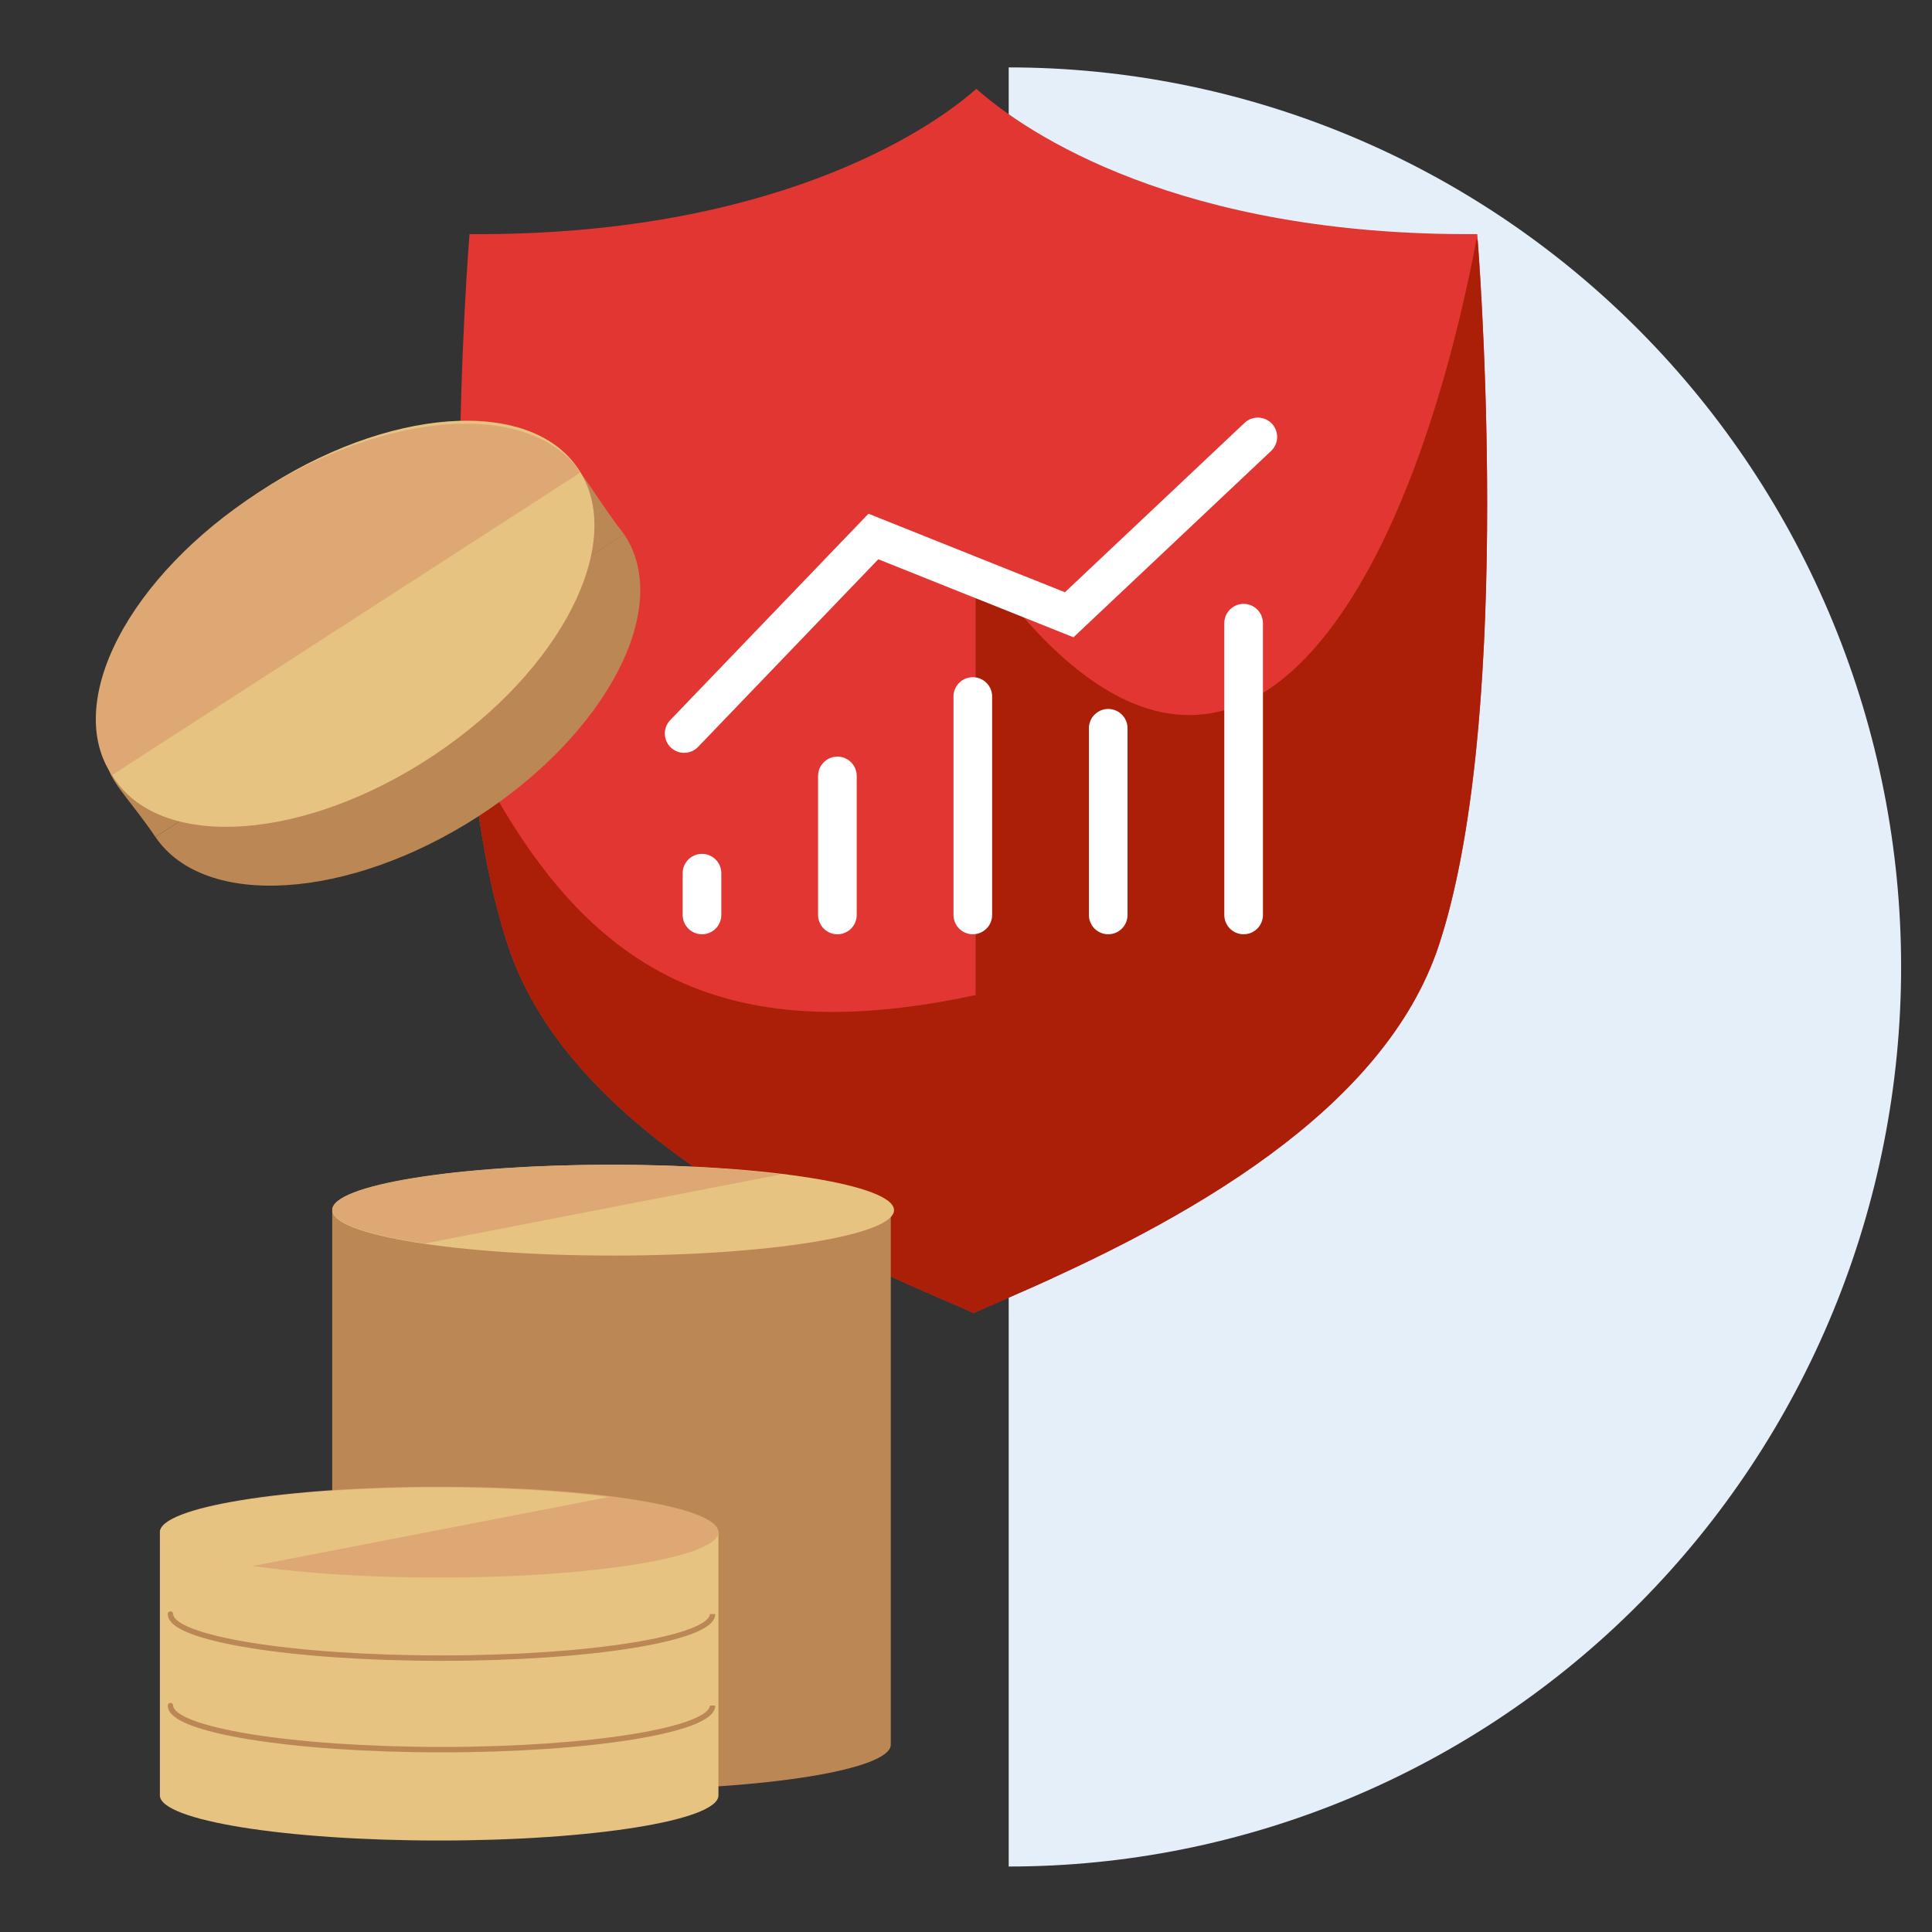 <?xml version="1.0" encoding="UTF-8"?>
<svg width="250px" height="250px" viewBox="0 0 250 250" version="1.1" xmlns="http://www.w3.org/2000/svg" xmlns:xlink="http://www.w3.org/1999/xlink">
    <rect x="0" y="0" width="250" height="250" fill="#333333" stroke="none"/>
    <title>01_Basics_Icons_Illustrations/06_illustrations_Spot/a20-Investments1</title>
    <g id="01_Basics_Icons_Illustrations/06_illustrations_Spot/a20-Investments1" stroke="none" stroke-width="1" fill="none" fill-rule="evenodd">
        <g id="300x256_z06-investment-1" transform="translate(3.438, 8.722)">
            <path d="M127.087,0 C142.252,0 157.268,3.011 171.278,8.861 C185.289,14.71 198.019,23.285 208.742,34.094 C219.466,44.903 227.972,57.735 233.775,71.857 C239.579,85.98 242.565,101.116 242.565,116.402 C242.565,131.689 239.579,146.825 233.775,160.948 C227.972,175.07 219.466,187.902 208.742,198.712 C198.019,209.521 185.289,218.095 171.278,223.944 C157.268,229.794 142.252,232.805 127.087,232.805 L127.087,116.402 L127.087,0 Z" id="Path" fill="#E4EFFA" fill-rule="nonzero"></path>
            <path d="M187.719,21.571 C149.185,21.849 129.359,8.53 122.896,2.771 C116.434,8.53 95.851,21.834 57.317,21.571 C57.317,21.571 52.234,83.125 62.28,113.587 C69.642,135.888 97.171,150.452 120.801,160.387 L122.526,161.178 C122.526,161.178 124.414,160.357 126.979,159.229 C149.965,149.324 175.678,135.038 182.756,113.587 C192.802,83.125 187.719,21.571 187.719,21.571 Z" id="Path" fill="#E13632" fill-rule="nonzero"></path>
            <path d="M187.778,22.442 L187.631,22.219 C178.115,72.084 154.21,108.526 122.81,63.121 L122.81,161.049 C123.436,160.777 125.005,160.092 126.97,159.227 C149.955,149.323 175.67,135.037 182.748,113.586 C192.09,85.255 188.348,30.031 187.778,22.442 Z" id="Path" fill="#AB1F08"></path>
            <path d="M132.736,156.676 L127.528,118.931 C91.322,128.085 72.978,117.991 58.654,90.533 C58.232,89.724 57.839,89.058 57.475,88.525 C58.429,97.783 59.946,106.523 62.276,113.59 C69.639,135.891 97.167,150.455 120.797,160.39 L122.521,161.18 C122.521,161.18 124.411,160.36 126.975,159.232 C128.88,158.411 130.805,157.559 132.736,156.676 Z" id="Path" fill="#AB1F08"></path>
            <polyline id="Path" stroke="#FFFFFF" stroke-width="5" stroke-linecap="round" points="85.089 86.195 109.576 60.701 134.914 70.83 159.324 47.815"></polyline>
            <line x1="87.398" y1="104.268" x2="87.398" y2="109.67" id="Path" stroke="#FFFFFF" stroke-width="5" stroke-linecap="round"></line>
            <line x1="104.921" y1="91.683" x2="104.921" y2="109.671" id="Path" stroke="#FFFFFF" stroke-width="5" stroke-linecap="round"></line>
            <line x1="122.443" y1="81.407" x2="122.443" y2="109.671" id="Path" stroke="#FFFFFF" stroke-width="5" stroke-linecap="round"></line>
            <line x1="139.964" y1="85.517" x2="139.964" y2="109.671" id="Path" stroke="#FFFFFF" stroke-width="5" stroke-linecap="round"></line>
            <line x1="157.485" y1="71.918" x2="157.485" y2="109.672" id="Path" stroke="#FFFFFF" stroke-width="5" stroke-linecap="round"></line>
            <path d="M111.83,147.875 L39.552,147.875 L39.552,216.927 L39.558,216.927 C39.554,216.962 39.552,216.996 39.552,217.031 C39.552,220.258 55.732,222.874 75.692,222.874 C95.65,222.874 111.83,220.258 111.83,217.031 C111.83,216.996 111.828,216.962 111.824,216.927 L111.83,216.927 L111.83,147.875 Z" id="Path" fill="#BB8754" fill-rule="nonzero"></path>
            <g id="Group" opacity="0.6" style="mix-blend-mode: multiply;" transform="translate(40.564, 158.124)" fill="#BB8754" fill-rule="nonzero">
                <path d="M0.701,0.35 C0.701,0.156 0.544,0 0.351,0 C0.157,0 1.38777878e-17,0.156 1.38777878e-17,0.35 L0.701,0.35 Z M70.148,0.35 C70.148,0.587 70,0.881 69.568,1.225 C69.14,1.564 68.489,1.907 67.616,2.242 C65.874,2.912 63.334,3.522 60.169,4.036 C53.846,5.064 45.097,5.702 35.424,5.702 L35.424,6.403 C45.122,6.403 53.911,5.764 60.281,4.728 C63.464,4.211 66.06,3.592 67.868,2.897 C68.77,2.55 69.497,2.177 70.004,1.774 C70.505,1.375 70.849,0.901 70.849,0.35 L70.148,0.35 Z M35.424,5.702 C25.752,5.702 17.003,5.064 10.68,4.036 C7.515,3.522 4.974,2.912 3.233,2.242 C2.36,1.907 1.708,1.564 1.281,1.225 C0.849,0.881 0.701,0.587 0.701,0.35 L0,0.35 C0,0.901 0.343,1.375 0.845,1.774 C1.352,2.177 2.079,2.55 2.981,2.897 C4.789,3.592 7.385,4.211 10.567,4.728 C16.938,5.764 25.727,6.403 35.424,6.403 L35.424,5.702 Z" id="Shape"></path>
            </g>
            <g id="Group" opacity="0.6" style="mix-blend-mode: multiply;" transform="translate(40.564, 169.966)" fill="#BB8754" fill-rule="nonzero">
                <path d="M0.701,0.35 C0.701,0.157 0.544,2.63122968e-14 0.351,2.63122968e-14 C0.157,2.63122968e-14 1.38777878e-17,0.157 1.38777878e-17,0.35 L0.701,0.35 Z M70.148,0.35 C70.148,0.588 70,0.881 69.568,1.225 C69.14,1.565 68.489,1.908 67.616,2.243 C65.874,2.912 63.334,3.522 60.169,4.036 C53.846,5.064 45.097,5.702 35.424,5.702 L35.424,6.403 C45.122,6.403 53.911,5.765 60.281,4.728 C63.464,4.211 66.06,3.592 67.868,2.897 C68.77,2.551 69.497,2.177 70.004,1.774 C70.505,1.376 70.849,0.901 70.849,0.35 L70.148,0.35 Z M35.424,5.702 C25.752,5.702 17.003,5.064 10.68,4.036 C7.515,3.522 4.974,2.912 3.233,2.243 C2.36,1.908 1.708,1.565 1.281,1.225 C0.849,0.881 0.701,0.588 0.701,0.35 L0,0.35 C0,0.901 0.343,1.376 0.845,1.774 C1.352,2.177 2.079,2.551 2.981,2.897 C4.789,3.592 7.385,4.211 10.567,4.728 C16.938,5.765 25.727,6.403 35.424,6.403 L35.424,5.702 Z" id="Shape"></path>
            </g>
            <g id="Group" opacity="0.6" style="mix-blend-mode: multiply;" transform="translate(40.564, 181.375)" fill="#BB8754" fill-rule="nonzero">
                <path d="M0.701,0.35 C0.701,0.156 0.544,0 0.351,0 C0.157,0 1.38777878e-17,0.156 1.38777878e-17,0.35 L0.701,0.35 Z M70.148,0.35 C70.148,0.587 70,0.881 69.568,1.225 C69.14,1.564 68.489,1.907 67.616,2.242 C65.874,2.912 63.334,3.522 60.169,4.036 C53.846,5.064 45.097,5.702 35.424,5.702 L35.424,6.403 C45.122,6.403 53.911,5.764 60.281,4.728 C63.464,4.211 66.06,3.592 67.868,2.897 C68.77,2.55 69.497,2.177 70.004,1.774 C70.505,1.375 70.849,0.901 70.849,0.35 L70.148,0.35 Z M35.424,5.702 C25.752,5.702 17.003,5.064 10.68,4.036 C7.515,3.522 4.974,2.912 3.233,2.242 C2.36,1.907 1.708,1.564 1.281,1.225 C0.849,0.881 0.701,0.587 0.701,0.35 L0,0.35 C0,0.901 0.343,1.375 0.845,1.774 C1.352,2.177 2.079,2.55 2.981,2.897 C4.789,3.592 7.385,4.211 10.567,4.728 C16.938,5.764 25.727,6.403 35.424,6.403 L35.424,5.702 Z" id="Shape"></path>
            </g>
            <g id="Group" opacity="0.6" style="mix-blend-mode: multiply;" transform="translate(40.564, 192.778)" fill="#BB8754" fill-rule="nonzero">
                <path d="M0.701,0.351 C0.701,0.157 0.544,-5.55111512e-17 0.351,-5.55111512e-17 C0.157,-5.55111512e-17 1.38777878e-17,0.157 1.38777878e-17,0.351 L0.701,0.351 Z M70.148,0.351 C70.148,0.588 70,0.882 69.568,1.226 C69.14,1.565 68.489,1.908 67.616,2.243 C65.874,2.913 63.334,3.523 60.169,4.037 C53.846,5.065 45.097,5.703 35.424,5.703 L35.424,6.404 C45.122,6.404 53.911,5.765 60.281,4.729 C63.464,4.212 66.06,3.593 67.868,2.897 C68.77,2.551 69.497,2.177 70.004,1.775 C70.505,1.376 70.849,0.902 70.849,0.351 L70.148,0.351 Z M35.424,5.703 C25.752,5.703 17.003,5.065 10.68,4.037 C7.515,3.523 4.974,2.913 3.233,2.243 C2.36,1.908 1.708,1.565 1.281,1.226 C0.849,0.882 0.701,0.588 0.701,0.351 L0,0.351 C0,0.902 0.343,1.376 0.845,1.775 C1.352,2.177 2.079,2.551 2.981,2.897 C4.789,3.593 7.385,4.212 10.567,4.729 C16.938,5.765 25.727,6.404 35.424,6.404 L35.424,5.703 Z" id="Shape"></path>
            </g>
            <g id="Group" opacity="0.6" style="mix-blend-mode: multiply;" transform="translate(40.564, 204.187)" fill="#BB8754" fill-rule="nonzero">
                <path d="M0.701,0.35 C0.701,0.157 0.544,2.63122968e-14 0.351,2.63122968e-14 C0.157,2.63122968e-14 1.38777878e-17,0.157 1.38777878e-17,0.35 L0.701,0.35 Z M70.148,0.35 C70.148,0.588 70,0.881 69.568,1.225 C69.14,1.565 68.489,1.908 67.616,2.243 C65.874,2.912 63.334,3.522 60.169,4.036 C53.846,5.064 45.097,5.702 35.424,5.702 L35.424,6.403 C45.122,6.403 53.911,5.765 60.281,4.728 C63.464,4.211 66.06,3.592 67.868,2.897 C68.77,2.551 69.497,2.177 70.004,1.774 C70.505,1.376 70.849,0.901 70.849,0.35 L70.148,0.35 Z M35.424,5.702 C25.752,5.702 17.003,5.064 10.68,4.036 C7.515,3.522 4.974,2.912 3.233,2.243 C2.36,1.908 1.708,1.565 1.281,1.225 C0.849,0.881 0.701,0.588 0.701,0.35 L0,0.35 C0,0.901 0.343,1.376 0.845,1.774 C1.352,2.177 2.079,2.551 2.981,2.897 C4.789,3.592 7.385,4.211 10.567,4.728 C16.938,5.765 25.727,6.403 35.424,6.403 L35.424,5.702 Z" id="Shape"></path>
            </g>
            <ellipse id="Oval" fill="#E7C381" fill-rule="nonzero" cx="75.899" cy="147.874" rx="36.347" ry="5.875"></ellipse>
            <path d="M89.53,189.538 L17.252,189.538 L17.252,223.6 L17.252,223.631 L17.252,223.631 C17.358,226.843 33.497,229.441 53.391,229.441 C73.285,229.441 89.424,226.843 89.53,223.631 L89.53,223.631 L89.53,223.6 L89.53,189.538 Z" id="Path" fill="#E7C381"></path>
            <ellipse id="Oval" fill="#DEA874" fill-rule="nonzero" cx="53.391" cy="189.537" rx="36.139" ry="5.875"></ellipse>
            <path d="M18.971,200.137 C18.971,199.943 18.814,199.786 18.62,199.786 C18.426,199.786 18.269,199.943 18.269,200.137 L18.971,200.137 Z M88.417,200.137 C88.417,200.374 88.269,200.668 87.837,201.012 C87.41,201.351 86.758,201.694 85.886,202.029 C84.144,202.699 81.603,203.309 78.438,203.823 C72.115,204.851 63.366,205.489 53.694,205.489 L53.694,206.19 C63.392,206.19 72.18,205.551 78.551,204.515 C81.733,203.998 84.329,203.379 86.137,202.683 C87.039,202.337 87.766,201.964 88.273,201.561 C88.775,201.162 89.118,200.688 89.118,200.137 L88.417,200.137 Z M53.694,205.489 C44.021,205.489 35.273,204.851 28.949,203.823 C25.785,203.309 23.244,202.699 21.502,202.029 C20.629,201.694 19.978,201.351 19.551,201.012 C19.118,200.668 18.971,200.374 18.971,200.137 L18.269,200.137 C18.269,200.688 18.613,201.162 19.115,201.561 C19.622,201.964 20.348,202.337 21.251,202.683 C23.058,203.379 25.654,203.998 28.837,204.515 C35.208,205.551 43.996,206.19 53.694,206.19 L53.694,205.489 Z" id="Shape" fill="#BB8754" fill-rule="nonzero"></path>
            <path d="M18.971,211.979 C18.971,211.785 18.814,211.629 18.62,211.629 C18.426,211.629 18.269,211.785 18.269,211.979 L18.971,211.979 Z M88.417,211.979 C88.417,212.215 88.269,212.51 87.837,212.854 C87.41,213.193 86.758,213.536 85.886,213.871 C84.144,214.541 81.603,215.15 78.438,215.665 C72.115,216.693 63.366,217.331 53.694,217.331 L53.694,218.032 C63.392,218.032 72.18,217.393 78.551,216.357 C81.733,215.84 84.329,215.221 86.137,214.526 C87.039,214.179 87.766,213.805 88.273,213.403 C88.775,213.003 89.118,212.53 89.118,211.979 L88.417,211.979 Z M53.694,217.331 C44.021,217.331 35.273,216.693 28.949,215.665 C25.785,215.15 23.244,214.541 21.502,213.871 C20.629,213.536 19.978,213.193 19.551,212.854 C19.118,212.51 18.971,212.215 18.971,211.979 L18.269,211.979 C18.269,212.53 18.613,213.003 19.115,213.403 C19.622,213.805 20.348,214.179 21.251,214.526 C23.058,215.221 25.654,215.84 28.837,216.357 C35.208,217.393 43.996,218.032 53.694,218.032 L53.694,217.331 Z" id="Shape" fill="#BB8754" fill-rule="nonzero"></path>
            <path d="M58.445,96.925 C75.192,86.108 83.639,69.758 77.314,60.407 C77.043,60.007 76.749,59.626 76.434,59.264 L77.314,60.407 L16.671,99.579 C22.996,108.93 41.699,107.742 58.445,96.925 Z" id="Path" fill="#BB8754"></path>
            <path d="M16.671,99.579 L77.314,60.407 L76.434,59.264 C73.418,55.122 71.74,52.026 69.999,50.698 C66.371,47.932 63.854,50.889 58.102,54.382 L17.235,82.302 C12.247,85.856 9.597,87.595 10.628,90.838 C11.272,92.866 13.849,95.407 16.671,99.579 Z" id="Path" fill="#BB8754" fill-rule="nonzero"></path>
            <ellipse id="Oval" fill="#E7C381" fill-rule="nonzero" transform="translate(41.373, 71.996) rotate(-33.703) translate(-41.373, -71.996)" cx="41.373" cy="71.995" rx="36.097" ry="20.441"></ellipse>
            <path d="M71.694,52.409 C68.657,47.919 62.549,45.676 54.715,46.173 C46.881,46.671 37.962,49.869 29.92,55.064 C21.878,60.258 15.373,67.024 11.834,73.872 C8.295,80.721 8.014,87.091 11.051,91.582 L41.373,71.995 L71.694,52.409 Z" id="Path" fill="#DEA874" fill-rule="nonzero"></path>
            <path d="M75.34,184.99 L29.227,193.926 C21.881,192.858 17.258,191.305 17.258,189.577 C17.258,186.355 33.328,183.743 53.152,183.743 C61.528,183.743 69.234,184.209 75.34,184.99 Z" id="Path" fill="#E7C381"></path>
            <path d="M97.646,143.245 L51.532,152.18 C44.186,151.112 39.563,149.56 39.563,147.831 C39.563,144.609 55.634,141.997 75.458,141.997 C83.833,141.997 91.539,142.464 97.646,143.245 Z" id="Path" fill="#DEA874"></path>
        </g>
    </g>
</svg>
